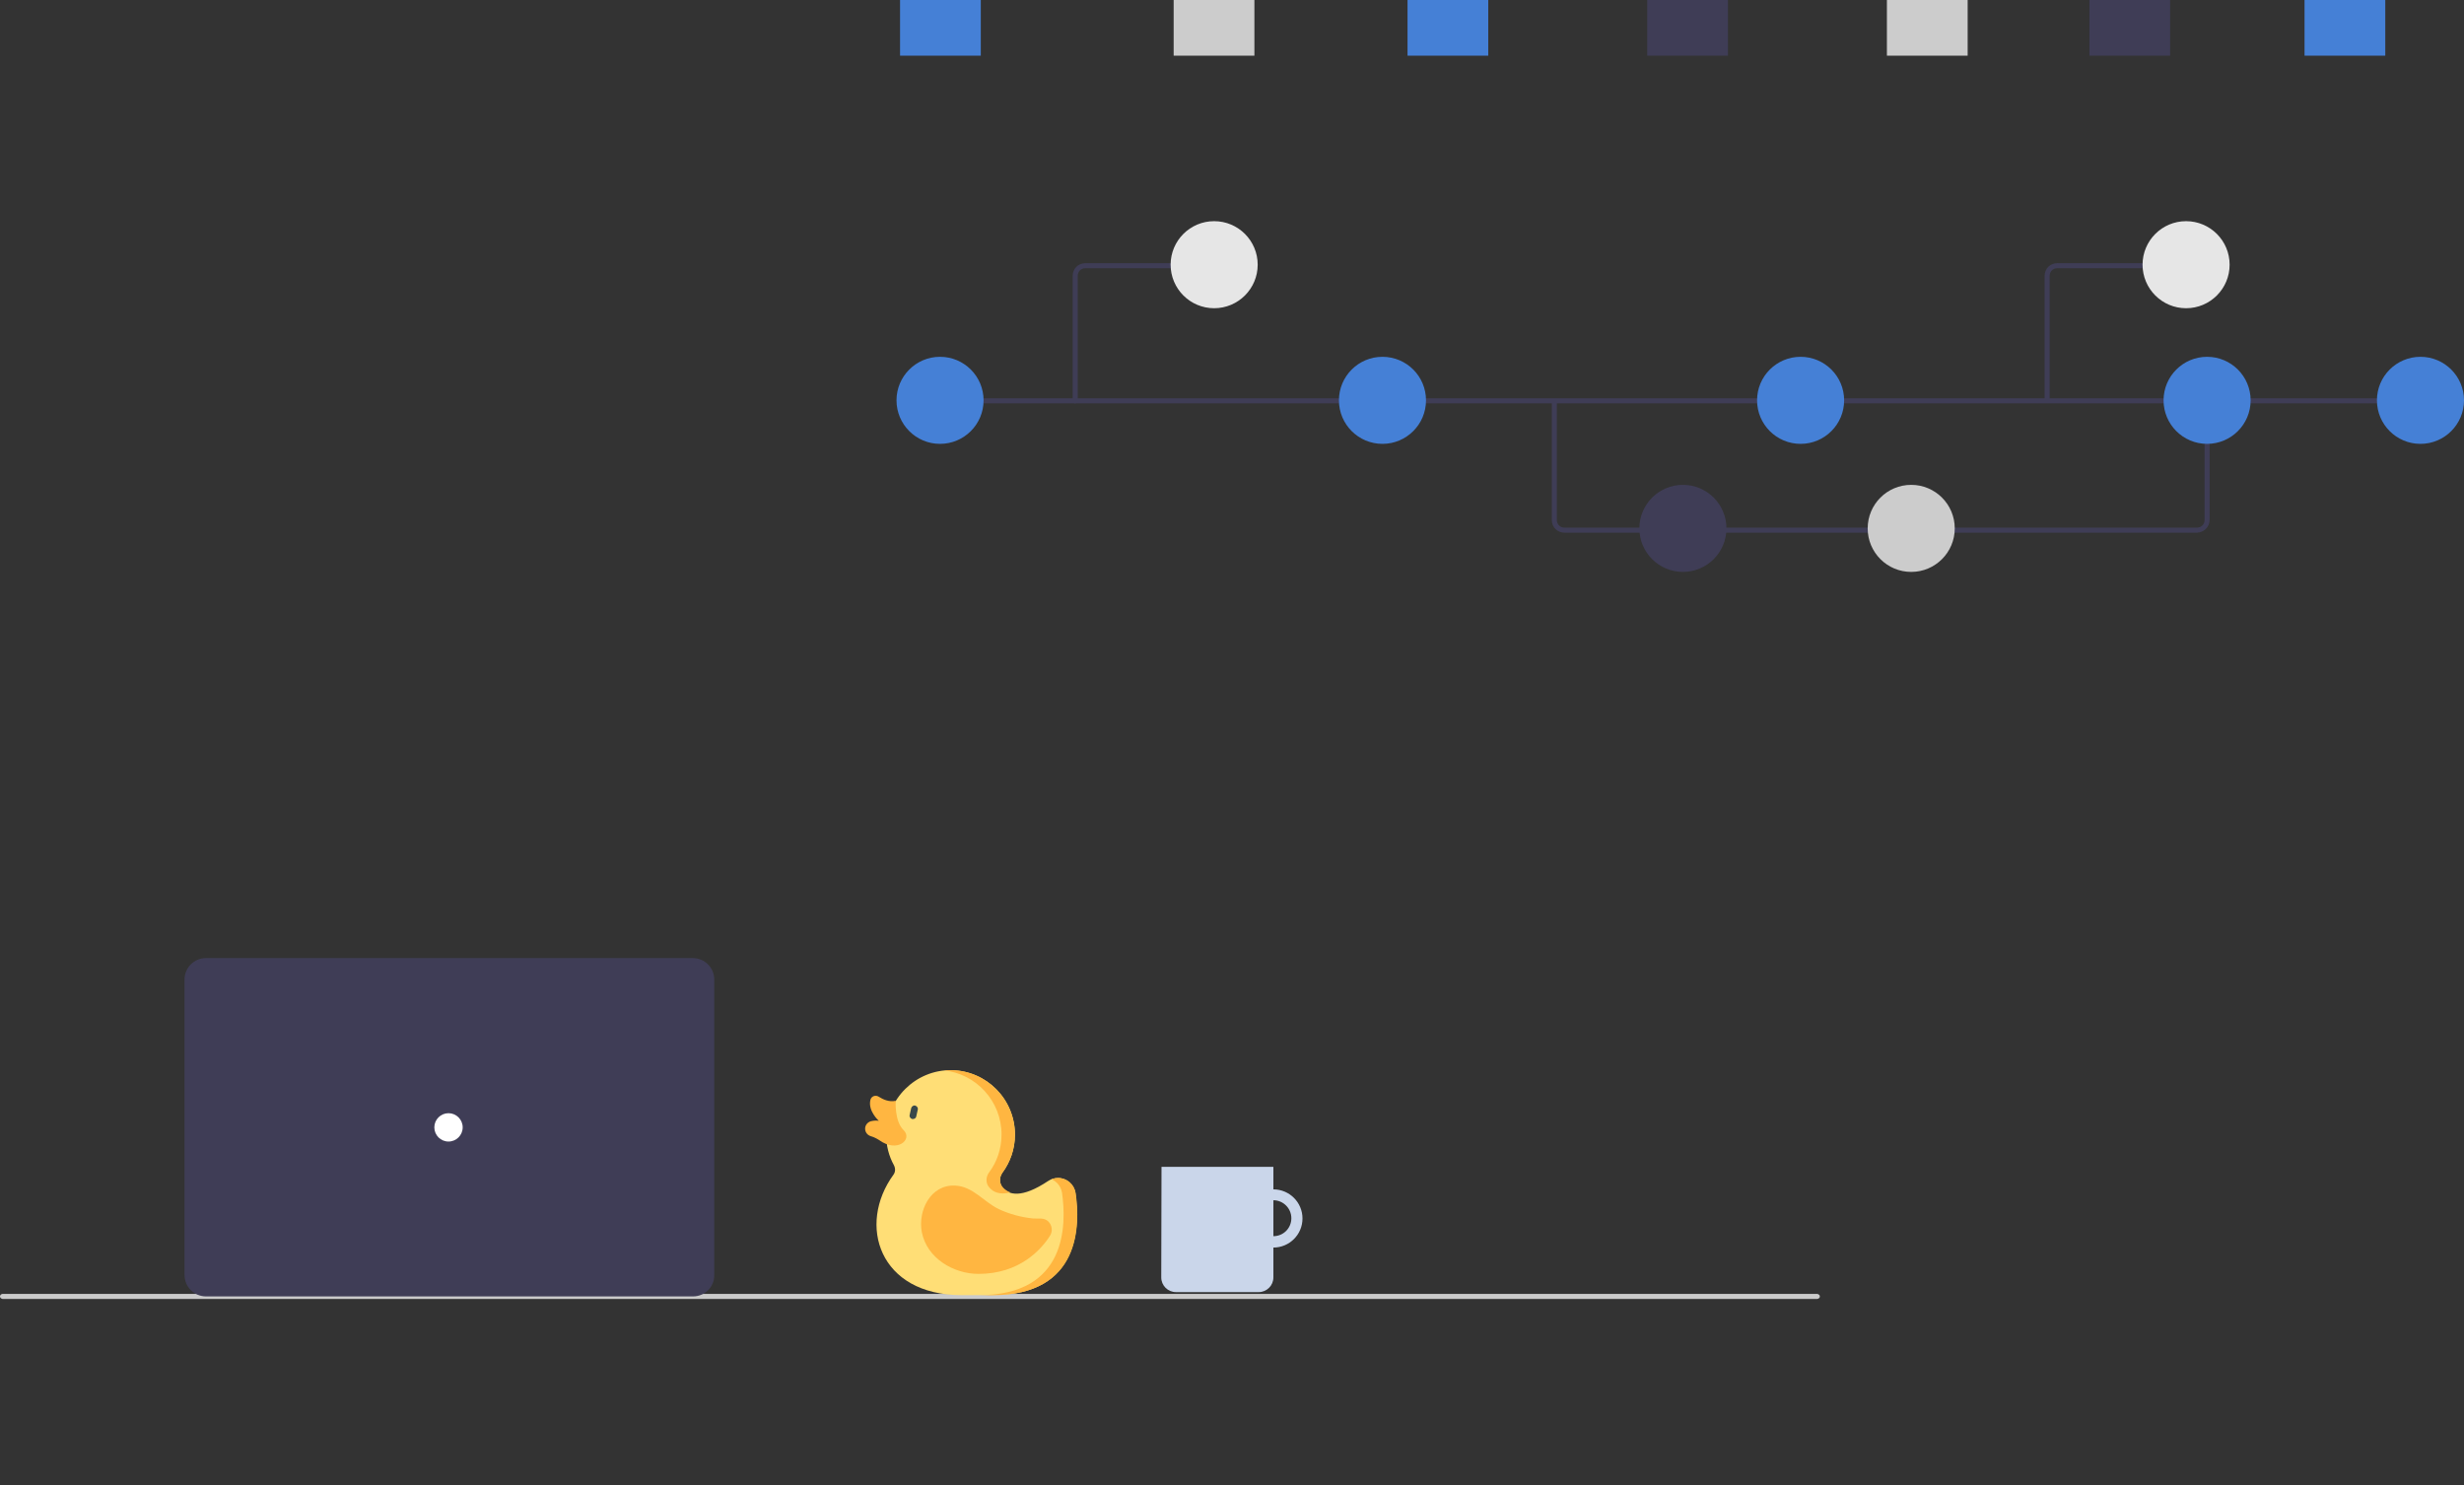 <?xml version="1.0" encoding="utf-8"?>
<!-- Generator: Adobe Illustrator 26.2.1, SVG Export Plug-In . SVG Version: 6.00 Build 0)  -->
<svg version="1.1" id="e7334088-53de-4589-99a2-090044ddfc90"
	 xmlns="http://www.w3.org/2000/svg" xmlns:xlink="http://www.w3.org/1999/xlink" x="0px" y="0px" viewBox="0 0 973.5 587"
	 style="enable-background:new 0 0 973.5 587;" xml:space="preserve">
<rect x="0" y="0" width="973.5" height="587" fill="#333333" stroke="none"/>
<style type="text/css">
	.st0{fill:#CAD6EA;}
	.st1{fill:#CACACA;}
	.st2{fill:#FBBEBE;}
	.st3{fill:#3F3D56;}
	.st4{fill:#FFFFFF;}
	.st5{fill:#4580D6;}
	.st6{fill:#CCCCCC;}
	.st7{fill:#E6E6E6;}
	.st8{fill:#FFDE76;}
	.st9{fill:#FFB641;}
	.st10{fill:#38484A;}
</style>
<g id="f9b32178-6d95-472d-b482-6662972666de">
	<path id="f4b94a19-cbe0-459a-95a6-6ea3b3d72055" class="st0" d="M503.1,470c-6.3,0-11.5,5.1-11.5,11.5s5.1,11.5,11.5,11.5
		c6.3,0,11.5-5.1,11.5-11.5l0,0l0,0C514.6,475.1,509.4,470,503.1,470z M503.1,488.5c-3.9,0-7.1-3.2-7.1-7.1s3.2-7.1,7.1-7.1
		s7.1,3.2,7.1,7.1l0,0l0,0C510.2,485.4,507,488.5,503.1,488.5z"/>
	<path id="abc0e0b3-f22e-4bee-9929-c6879640924e" class="st0" d="M458.9,461.1h44.2v43.7c0,3.2-2.6,5.8-5.8,5.8l0,0h-32.7
		c-3.2,0-5.8-2.6-5.8-5.8l0,0L458.9,461.1L458.9,461.1z"/>
</g>
<path id="e24b6f19-a0a0-4e73-9cfc-bbb7635ad236" class="st1" d="M718,513.3H1c-0.6-0.1-1.1-0.6-1-1.1s0.4-0.8,1-0.9h717
	c0.6,0.1,1.1,0.6,1,1.1C719,512.8,718.6,513.2,718,513.3z"/>
<circle class="st2" cx="160.6" cy="412" r="14"/>
<circle class="st2" cx="191.6" cy="412" r="14"/>
<path class="st3" d="M273.8,512.3H81.4c-4.7,0-8.5-3.8-8.5-8.5V387.1c0-4.7,3.8-8.5,8.5-8.5h192.3c4.7,0,8.5,3.8,8.5,8.5v116.7
	C282.3,508.5,278.5,512.3,273.8,512.3z"/>
<circle id="e793da3b-cee2-4a15-ae11-6dab45a6c728" class="st4" cx="177.2" cy="445.5" r="5.6"/>
<path class="st3" d="M868,210.5H618.1c-2.8,0-5-2.2-5-5v-47.1h2v47.1c0,1.7,1.3,3,3,3H868c1.7,0,3-1.3,3-3V158h2v47.4
	C873,208.2,870.8,210.4,868,210.5z"/>
<rect x="371.4" y="157.4" class="st3" width="587.2" height="2"/>
<circle id="a67a4451-c7cc-402c-b29d-5a705f3c9418" class="st5" cx="371.4" cy="158.2" r="17.2"/>
<circle id="abdb3fbf-f68e-433e-a33f-153626b38c76" class="st5" cx="546.2" cy="158.2" r="17.2"/>
<circle id="ac293633-0933-4e21-a8aa-bc27ca4fbccc" class="st3" cx="664.9" cy="208.8" r="17.2"/>
<circle id="a0cd768d-b738-4d4b-9ab3-78ab535c7573" class="st6" cx="755.1" cy="208.8" r="17.2"/>
<circle id="b9eb3d2e-31e0-4fe2-be5c-79abb86bc227" class="st5" cx="711.4" cy="158.2" r="17.2"/>
<circle id="aa04baac-fce0-420a-b86a-4a97f3079928" class="st5" cx="956.3" cy="158.2" r="17.2"/>
<circle id="e92cf92c-058e-415c-ba96-766a57ee18d9" class="st5" cx="872" cy="158.2" r="17.2"/>
<rect id="ac5bf8cc-574d-4509-9338-881c836fd832" x="650.8" class="st3" width="31.9" height="22"/>
<rect id="ad5a043d-52f1-4931-b771-e4991ef7f7f7" x="355.6" class="st5" width="31.9" height="22"/>
<rect id="e5d95e83-bdd9-4322-95a9-5a9c4b449a8f" x="463.7" class="st6" width="31.9" height="22"/>
<path class="st3" d="M424.8,159.4c-0.6,0-1-0.4-1-1V109c0-2.8,2.2-5,5-5h48.7c0.6,0,1,0.4,1,1s-0.4,1-1,1h-48.7c-1.7,0-3,1.3-3,3
	v49.4C425.8,158.9,425.3,159.4,424.8,159.4z"/>
<circle id="b0a7c1c1-8f27-441f-a84a-e44462cc473e" class="st7" cx="479.7" cy="104.6" r="17.2"/>
<path class="st3" d="M809.8,158.4h-2V109c0-2.8,2.2-5,5-5h48.7v2h-48.7c-1.7,0-3,1.3-3,3V158.4z"/>
<circle id="b3140cf1-cdb8-48ff-81af-ce41ed4f5739" class="st7" cx="863.7" cy="104.6" r="17.2"/>
<g>
	<path class="st8" d="M379.9,511.8h12.3c34.8,0,34.5-27.8,32.7-40.3c-0.5-3.4-3.4-6-6.9-6l0,0c-1.4,0-2.7,0.4-3.9,1.2
		c-10.5,7-15.5,5.4-17.8,2.8c-1.5-1.7-1.6-4.2-0.3-6c3.1-4.2,5-9.4,5-15.1c0-14-11.2-25.3-25.1-25.5c-14.1-0.2-25.7,11.3-25.8,25.4
		c0,4.4,1.1,8.6,3.1,12.2c0.6,1.2,0.6,2.6-0.2,3.7C338.6,484,347.3,511.8,379.9,511.8z"/>
	<g>
		<path class="st9" d="M396,463.5c3.1-4.2,5-9.4,5-15.1c0-14-11.2-25.3-25.1-25.5c-1,0-2,0-3,0.1c12.8,1.3,22.8,12.2,22.8,25.3
			c0,5.6-1.8,10.9-5,15.1c-1.3,1.8-1.3,4.4,0.3,6c1.4,1.6,3.9,2.9,8.2,1.8c-1.2-0.4-2.1-1.1-2.8-1.8
			C394.8,467.9,394.7,465.4,396,463.5z"/>
		<path class="st9" d="M386.9,511.8h5.4c34.8,0,34.5-27.8,32.7-40.3c-0.5-3.4-3.4-6-6.9-6l0,0c-0.9,0-1.8,0.2-2.7,0.5
			c2.2,0.9,3.8,2.9,4.2,5.4C421.4,484,421.6,511.8,386.9,511.8z"/>
		<path class="st9" d="M408.1,481.5c-4.7-0.5-9.2-1.7-13.5-3.7c-6-2.9-10.2-9-17.3-9.3c-9.7-0.4-14.7,9.9-13.1,18.4
			c2,10.3,12.5,16.5,22.4,16.5c16.3,0,24.8-9.7,28.2-15c1.2-1.8,0.9-4.2-0.6-5.7C412.4,481,410.3,481.7,408.1,481.5z"/>
	</g>
	<path class="st10" d="M360.4,442.2c-0.7-0.2-1.2-0.9-1-1.6l0.6-2.7c0.2-0.7,0.9-1.2,1.6-1s1.2,0.9,1,1.6l-0.6,2.7
		c-0.1,0.6-0.7,1-1.3,1C360.6,442.2,360.5,442.2,360.4,442.2z"/>
	<path class="st9" d="M347.2,433.4c-1.2-0.8-2.9-0.3-3.3,1.2c-1.1,4.4,3.3,8.3,3.3,8.3c-1.3-0.2-2.4,0-3.2,0.2
		c-1.3,0.4-2.2,1.6-2.2,2.9l0,0c0,1.4,0.9,2.6,2.3,3c1,0.3,2.1,0.8,3.2,1.5c7.3,5.3,13.4-0.3,9.7-3.9c-3.7-3.6-3.1-11.6-3.1-11.6
		C351.2,435.6,348.8,434.4,347.2,433.4z"/>
</g>
<rect id="e5d95e83-bdd9-4322-95a9-5a9c4b449a8f_00000085947588060348278210000003609370191744615819_" x="745.5" class="st6" width="31.9" height="22"/>
<rect id="ad5a043d-52f1-4931-b771-e4991ef7f7f7_00000084531279119578218960000008665820688731183782_" x="556.1" class="st5" width="31.9" height="22"/>
<rect id="ac5bf8cc-574d-4509-9338-881c836fd832_00000161592984536858489950000007373349930206893756_" x="825.5" class="st3" width="31.9" height="22"/>
<rect id="ad5a043d-52f1-4931-b771-e4991ef7f7f7_00000106126172827677494840000004533836142986258340_" x="910.5" class="st5" width="31.9" height="22"/>
</svg>
